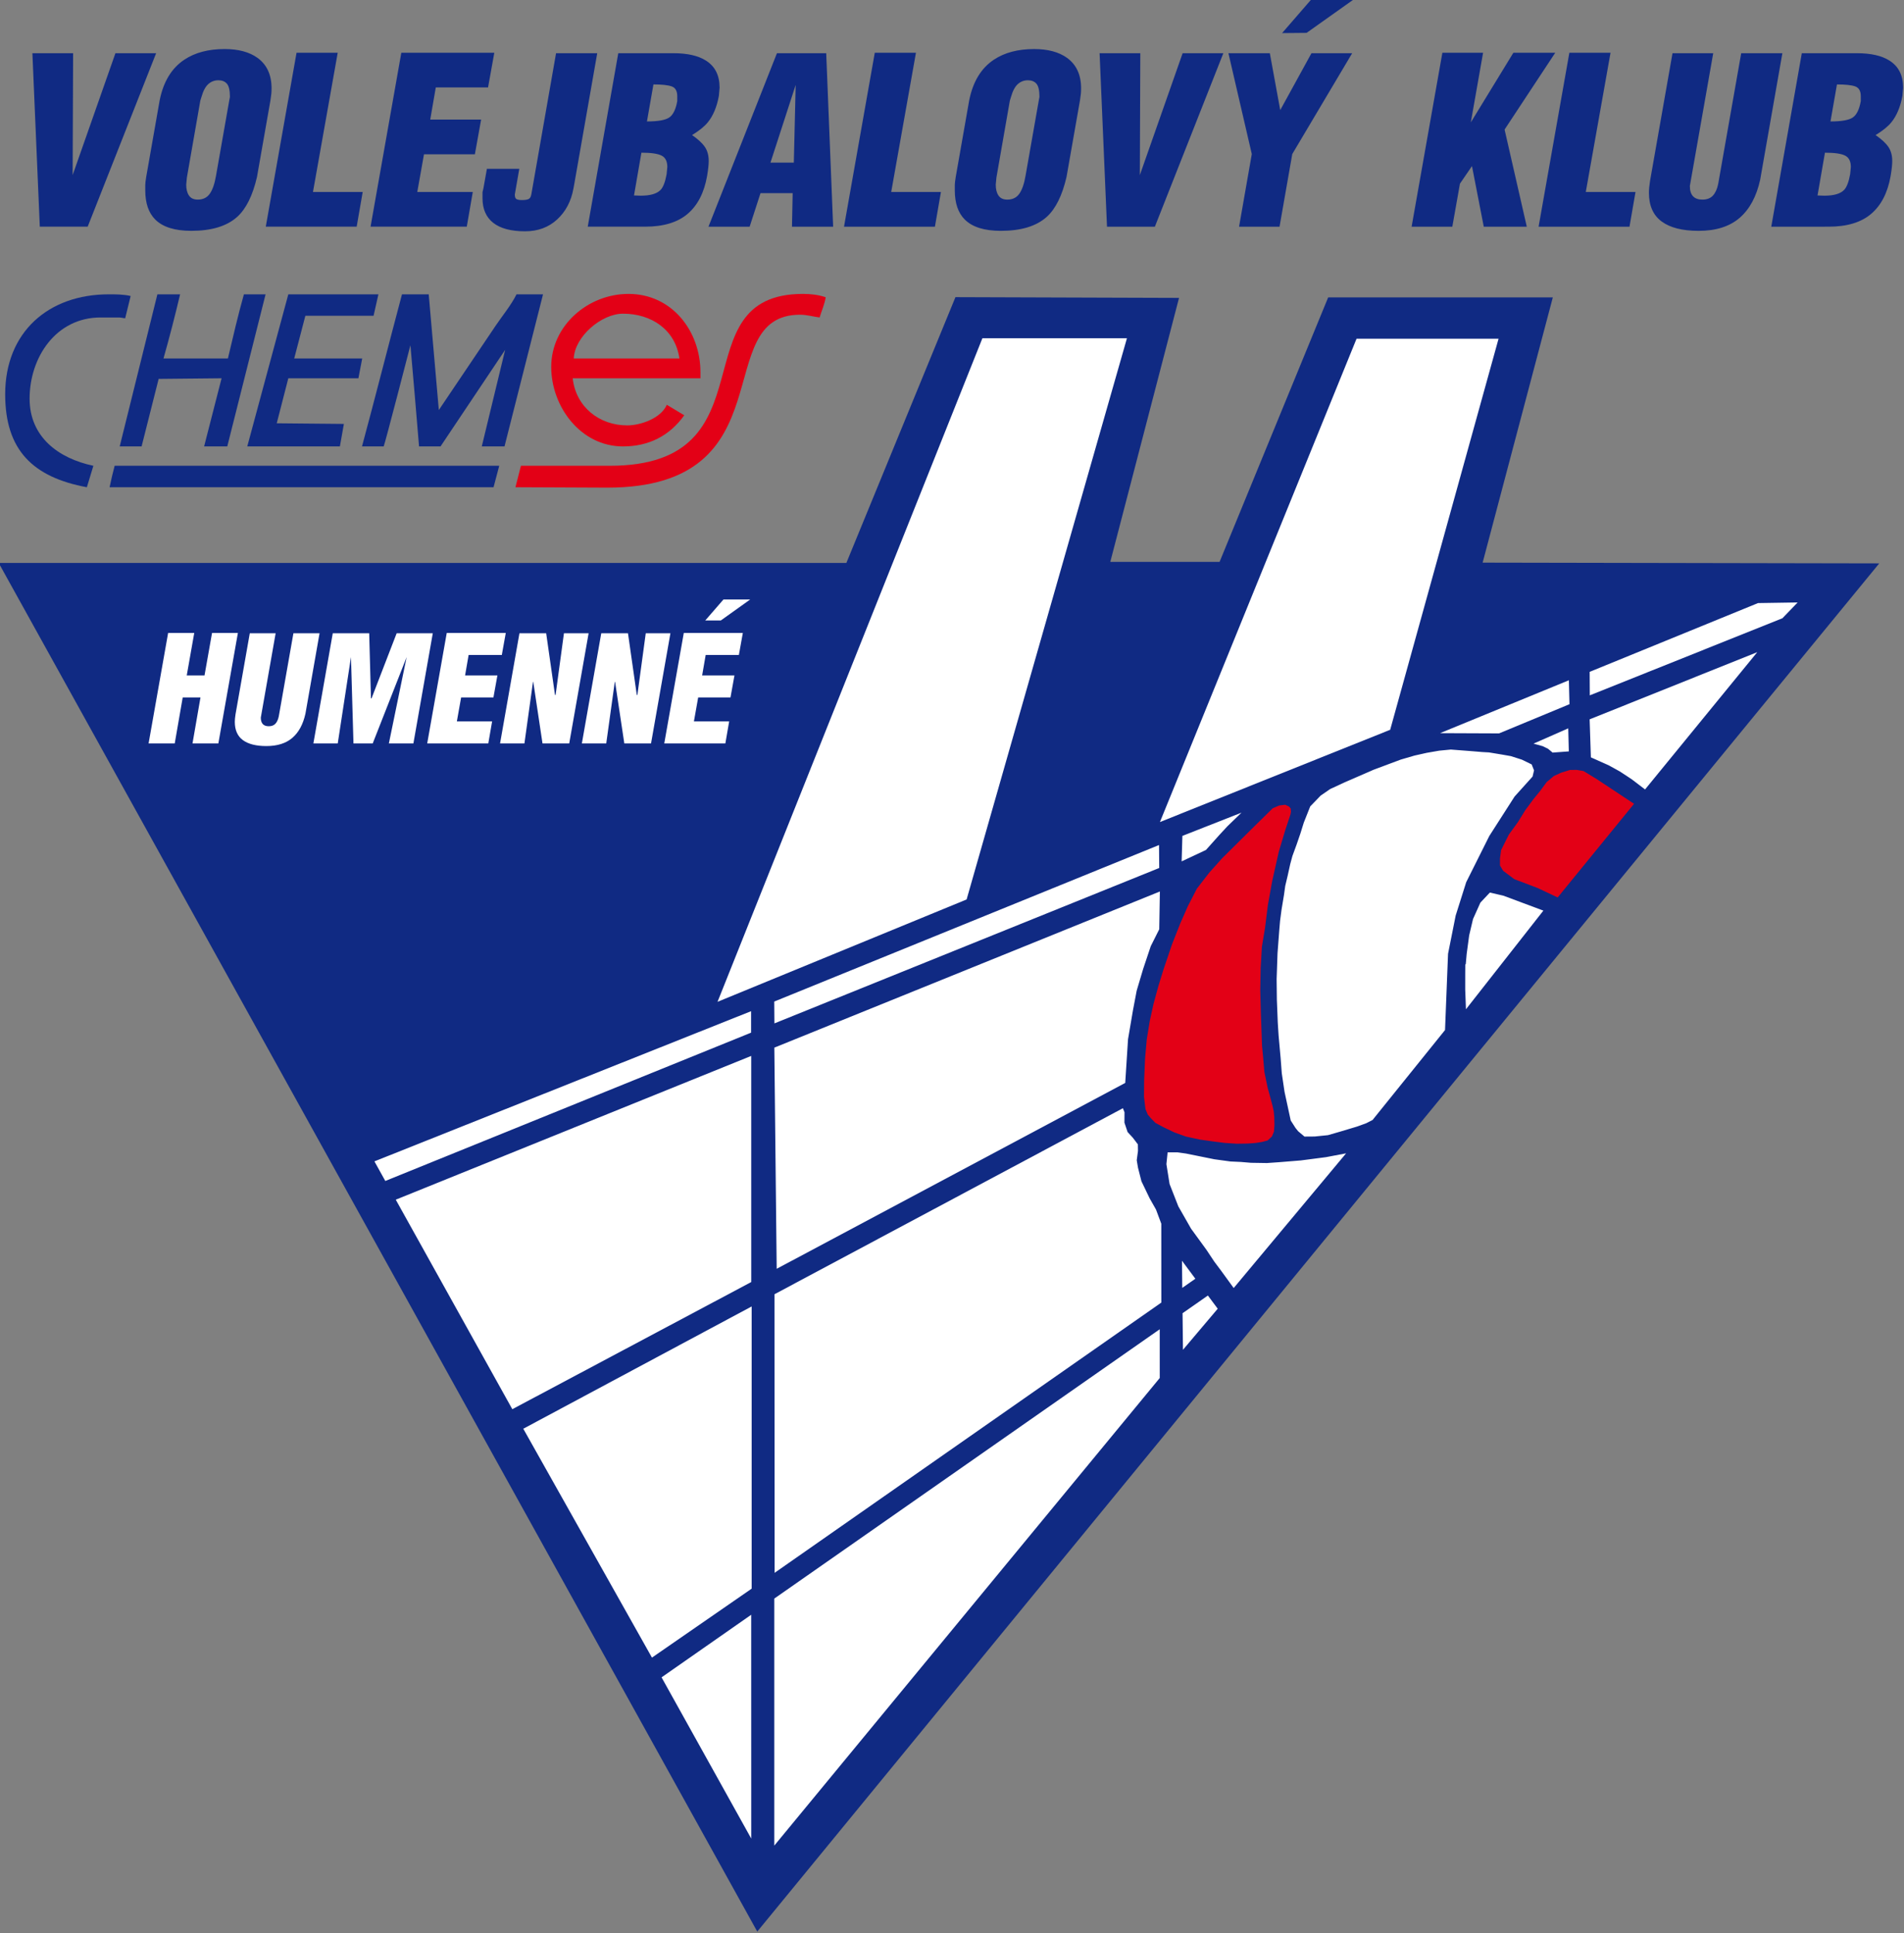<svg xmlns:dc="http://purl.org/dc/elements/1.1/" xmlns:cc="http://creativecommons.org/ns#" xmlns:rdf="http://www.w3.org/1999/02/22-rdf-syntax-ns#" xmlns:svg="http://www.w3.org/2000/svg" xmlns="http://www.w3.org/2000/svg" height="267" width="263" version="1.1"><rect width="100%" height="100%" fill="#808080" stroke="none"/><rect id="backgroundrect" width="100%" height="100%" x="0" y="0" fill="none" stroke="none" class=""/>
  <defs id="defs135"/>
  
  
  
  
  
  
  
  
  
  
  
  
  
  
  
  
  
  
  
  
  
  
  
  
  
  
  
  
  
  
  
  
  
  
  
  
  
  
  
  
  
  
  
  
  
  
  
  
  
  
  
  
  
  
  
  
  
  
<g class="currentLayer"><title>Layer 1</title><path id="path4" style="fill:#102a83;fill-rule:evenodd;stroke:#102a83;stroke-width:0.216;stroke-linecap:butt;stroke-linejoin:miter;stroke-dasharray:none" d="M0,77.863 H116.982 l15.068,-36.711 l30.671,0.102 l-9.496,36.467 h15.307 l15.001,-36.533 h30.818 l-9.694,36.635 l54.697,0.102 l-154.736,188.684 z" class=""/><path id="path8" style="fill:#ffffff;fill-rule:evenodd;stroke:#102a83;stroke-width:0.216;stroke-linecap:butt;stroke-linejoin:miter;stroke-dasharray:none" d="m51.565,160.36 l52.292,-20.848 l0,3.198 l-50.682,20.549 z" class=""/><path id="path12" style="fill:#ffffff;fill-rule:evenodd;stroke:#102a83;stroke-width:0.216;stroke-linecap:butt;stroke-linejoin:miter;stroke-dasharray:none" d="m54.513,165.653 l49.361,-19.962 l0.003,31.458 l-33.153,17.644 z" class=""/><path id="path16" style="fill:#ffffff;fill-rule:evenodd;stroke:#102a83;stroke-width:0.216;stroke-linecap:butt;stroke-linejoin:miter;stroke-dasharray:none" d="m72.133,197.304 l31.802,-17.029 v39.216 l-13.917,9.624 z" class=""/><path id="path20" style="fill:#ffffff;fill-rule:evenodd;stroke:#102a83;stroke-width:0.216;stroke-linecap:butt;stroke-linejoin:miter;stroke-dasharray:none" d="m91.24,231.654 l12.631,-8.82 l0.005,31.534 z" class=""/><path id="path24" style="fill:#ffffff;fill-rule:evenodd;stroke:#102a83;stroke-width:0.216;stroke-linecap:butt;stroke-linejoin:miter;stroke-dasharray:none" d="m106.843,220.751 l53.458,-37.354 l0.002,6.981 l-53.46,64.85 z" class=""/><path id="path28" style="fill:#ffffff;fill-rule:evenodd;stroke:#102a83;stroke-width:0.216;stroke-linecap:butt;stroke-linejoin:miter;stroke-dasharray:none" d="m163.2,178.097 l2.067,-1.445 l-2.111,-2.842 z" class=""/><path id="path32" style="fill:#ffffff;fill-rule:evenodd;stroke:#102a83;stroke-width:0.216;stroke-linecap:butt;stroke-linejoin:miter;stroke-dasharray:none" d="m163.237,181.335 l3.632,-2.538 l1.474,1.975 l-5.044,5.962 z" class=""/><path id="path36" style="fill:#ffffff;fill-rule:evenodd;stroke:#102a83;stroke-width:0.216;stroke-linecap:butt;stroke-linejoin:miter;stroke-dasharray:none" d="m170.404,178.087 l15.809,-18.944 l-3.06,0.582 l-3.475,0.453 l-3.009,0.244 l-1.67,0.117 l-2.199,-0.035 l-1.397,-0.117 l-1.429,-0.065 l-2.21,-0.302 l-3.904,-0.789 l-1.222,-0.173 l-1.453,0.004 l-0.178,1.742 l0.442,2.77 l1.216,3.102 l1.769,3.102 l2.1,2.881 l1.105,1.662 l0.995,1.329 z" class=""/><path id="path40" style="fill:#ffffff;fill-rule:evenodd;stroke:#102a83;stroke-width:0.216;stroke-linecap:butt;stroke-linejoin:miter;stroke-dasharray:none" d="m163.218,115.385 l8.734,-3.434 l-2.311,2.234 l-1.095,1.18 l-1.039,1.161 l-0.862,0.964 l-3.538,1.662 z" class=""/><path id="path44" style="fill:#ffffff;fill-rule:evenodd;stroke:#102a83;stroke-width:0.216;stroke-linecap:butt;stroke-linejoin:miter;stroke-dasharray:none" d="m106.871,178.705 l48.266,-25.771 l0.022,-0.012 l0.277,0.688 l-0.009,1.44 l0.424,1.262 l0.716,0.775 l0.716,0.943 l0.016,0.946 l-0.171,1.282 l0.167,0.996 l0.477,1.878 l1.132,2.352 l0.874,1.544 l0.739,1.979 l0.005,10.97 l-53.633,37.48 z" class=""/><path id="path48" style="fill:#ffffff;fill-rule:evenodd;stroke:#102a83;stroke-width:0.216;stroke-linecap:butt;stroke-linejoin:miter;stroke-dasharray:none" d="m106.849,144.634 l53.476,-21.658 l-0.092,5.409 l-1.179,2.348 l-1.046,3.131 l-0.892,2.996 l-0.516,2.72 l-0.678,3.978 l-0.39,6.091 l-48.355,25.783 z" class=""/><path id="path52" style="fill:#ffffff;fill-rule:evenodd;stroke:#102a83;stroke-width:0.216;stroke-linecap:butt;stroke-linejoin:miter;stroke-dasharray:none" d="m182.349,109.814 l1.325,-0.915 l2.038,-0.944 l3.989,-1.736 l3.76,-1.405 l1.896,-0.553 l1.696,-0.38 l1.742,-0.302 l1.611,-0.155 l2.907,0.225 l1.483,0.123 l0.889,0.049 l1.804,0.298 l1.237,0.218 l1.526,0.488 l1.404,0.683 l0.354,0.891 l-0.215,0.915 l-2.5,2.778 l-3.473,5.417 l-3.195,6.389 l-1.449,4.589 l-1.051,5.273 l-0.417,10.556 l-9.112,11.308 l-0.94,1.167 l-0.948,0.477 l-1.264,0.454 l-2.222,0.667 l-1.765,0.511 l-1.851,0.189 l-1.457,0.011 l-0.912,-0.767 l-0.38,-0.474 l-0.671,-1.048 l-0.86,-3.98 l-0.382,-2.578 l-0.155,-2.049 l-0.283,-3.149 l-0.116,-1.8 l-0.126,-3.192 l-0.031,-2.832 l0.123,-3.57 l0.247,-3.239 l0.106,-1.255 l0.201,-1.526 l0.335,-2.014 l0.179,-1.285 l0.337,-1.417 l0.356,-1.612 l0.299,-1.106 l0.598,-1.635 l0.508,-1.483 l0.47,-1.507 l0.895,-2.255 z" class=""/><path id="path56" style="fill:#ffffff;fill-rule:evenodd;stroke:#102a83;stroke-width:0.216;stroke-linecap:butt;stroke-linejoin:miter;stroke-dasharray:none" d="m205.758,123.167 l1.943,0.448 l5.662,2.116 l-10.967,13.974 l-0.07,-1.865 l-0.045,-1.141 l0.001,-2.038 l0.009,-1.429 l0.072,-0.123 l0.123,-1.364 l0.344,-2.557 l0.535,-2.276 l1.032,-2.297 z" class=""/><path id="path60" style="fill:#ffffff;fill-rule:evenodd;stroke:#102a83;stroke-width:0.216;stroke-linecap:butt;stroke-linejoin:miter;stroke-dasharray:none" d="m227.249,109.193 l15.831,-19.369 l-23.614,9.463 l0.177,5.395 l2.554,1.143 l1.541,0.855 l1.599,1.054 z" class=""/><path id="path64" style="fill:#ffffff;fill-rule:evenodd;stroke:#102a83;stroke-width:0.216;stroke-linecap:butt;stroke-linejoin:miter;stroke-dasharray:none" d="m219.473,92.728 l23.342,-9.536 l5.749,-0.089 l-2.299,2.388 l-26.773,10.714 z" class=""/><path id="path68" style="fill:#ffffff;fill-rule:evenodd;stroke:#102a83;stroke-width:0.216;stroke-linecap:butt;stroke-linejoin:miter;stroke-dasharray:none" d="m216.813,93.804 l0.089,3.538 l-9.817,4.068 l-8.714,-0.036 z" class=""/><path id="path72" style="fill:#ffffff;fill-rule:evenodd;stroke:#102a83;stroke-width:0.216;stroke-linecap:butt;stroke-linejoin:miter;stroke-dasharray:none" d="m216.725,100.438 l0.088,3.449 l-2.388,0.177 l-0.654,-0.547 l-0.699,-0.343 l-1.566,-0.437 z" class=""/><path id="path76" style="fill:#e30016;fill-rule:evenodd;stroke:#102a83;stroke-width:0.216;stroke-linecap:butt;stroke-linejoin:miter;stroke-dasharray:none" d="m216.828,106.247 l0.979,-0.013 l0.97,0.168 l1.793,1.091 l5.301,3.508 l-10.68,13.096 l-2.806,-1.325 l-3.274,-1.247 l-1.559,-1.169 l-0.468,-0.779 v-1.013 l0.156,-1.169 l1.091,-2.183 l1.247,-1.715 l1.013,-1.637 l1.091,-1.481 l1.013,-1.247 l0.858,-1.169 l1.013,-0.858 l1.018,-0.47 z" class=""/><path id="path80" style="fill:#ffffff;fill-rule:evenodd;stroke:#102a83;stroke-width:0.216;stroke-linecap:butt;stroke-linejoin:miter;stroke-dasharray:none" d="m187.308,46.677 h19.831 l-15.024,54.205 l-32.09,12.86 z" class=""/><path id="path84" style="fill:#ffffff;fill-rule:evenodd;stroke:#102a83;stroke-width:0.216;stroke-linecap:butt;stroke-linejoin:miter;stroke-dasharray:none" d="m135.624,46.617 h20.183 l-22.201,77.703 l-34.689,14.254 z" class=""/><path id="path88" style="fill:#ffffff;fill-rule:evenodd;stroke:#102a83;stroke-width:0.216;stroke-linecap:butt;stroke-linejoin:miter;stroke-dasharray:none" d="m106.861,141.517 l53.371,-21.552 l-0.027,-3.405 l-53.369,21.71 z" class=""/><path id="path92" style="fill:#e30016;fill-rule:evenodd;stroke:#102a83;stroke-width:0.216;stroke-linecap:butt;stroke-linejoin:miter;stroke-dasharray:none" d="m177.549,111.046 l-0.875,0.106 l-0.927,0.396 l-2.552,2.507 l-4.454,4.413 l-1.771,1.978 l-1.732,2.235 l-1.238,2.402 l-1.064,2.412 l-1.155,2.925 l-1.147,3.394 l-0.717,2.311 l-0.684,2.503 l-0.525,2.398 l-0.41,2.517 l-0.239,2.684 l-0.127,3.033 l-0.019,2.25 l0.208,1.717 l0.332,0.79 l0.479,0.558 l0.597,0.606 l1.105,0.597 l1.509,0.723 l1.594,0.581 l1.994,0.432 l1.847,0.26 l1.608,0.204 l1.657,0.106 l1.479,-0.021 l1.105,-0.079 l0.861,-0.135 l0.857,-0.218 l0.641,-0.594 l0.294,-0.706 l0.069,-0.93 l-0.025,-1.128 l-0.075,-0.804 l-0.177,-0.794 l-0.337,-1.257 l-0.313,-1.131 l-0.464,-2.227 l-0.165,-1.965 l-0.159,-1.65 l-0.15,-4.212 l-0.049,-1.804 l-0.045,-1.64 l0.056,-3.076 l0.168,-2.926 l0.432,-2.59 l0.401,-3.21 l0.6,-3.31 l0.901,-4.012 l0.901,-3.009 l0.7,-2.106 l0.08,-0.394 l-0.034,-0.527 l-0.282,-0.318 z" class=""/><path id="path96" style="fill:#102a83;fill-rule:evenodd" d="m5.497,31.31 l-1.022,-23.962 h5.623 l-0.064,16.837 l5.911,-16.837 h5.623 l-9.457,23.962 zm14.697,-6.869 l1.853,-10.543 c0.511,-2.599 1.651,-4.484 3.418,-5.655 c1.47,-0.98 3.323,-1.47 5.559,-1.47 c1.896,0 3.408,0.405 4.537,1.214 c1.299,0.937 1.949,2.343 1.949,4.217 c0,0.298 -0.011,0.543 -0.032,0.735 c-0.022,0.192 -0.064,0.511 -0.128,0.958 l-1.853,10.543 c-0.596,2.577 -1.512,4.42 -2.748,5.527 c-1.427,1.278 -3.536,1.917 -6.326,1.917 c-2.279,0 -3.941,-0.522 -4.984,-1.566 c-0.916,-0.916 -1.374,-2.258 -1.374,-4.026 c0,-0.298 0,-0.548 0,-0.751 c0,-0.202 0.043,-0.57 0.128,-1.102 zm7.636,-11.054 l-0.16,0.511 l-1.853,10.607 l-0.096,0.99 c0,0.639 0.128,1.145 0.383,1.518 c0.256,0.373 0.661,0.559 1.214,0.559 c0.724,0 1.278,-0.272 1.661,-0.815 c0.384,-0.543 0.671,-1.379 0.863,-2.508 l1.821,-10.352 l0.096,-0.511 c0,-0.895 -0.139,-1.502 -0.415,-1.821 c-0.277,-0.32 -0.671,-0.479 -1.182,-0.479 c-0.532,0 -0.995,0.176 -1.389,0.527 c-0.394,0.351 -0.708,0.942 -0.943,1.773 zm8.882,17.923 l4.249,-24.025 h5.687 l-3.418,19.233 h6.869 l-0.831,4.792 zm14.473,0 l4.249,-24.025 h12.844 l-0.863,4.792 h-7.22 l-0.767,4.441 h7.029 l-0.863,4.792 h-7.029 l-0.927,5.208 h7.668 l-0.831,4.792 zm25.623,-23.962 h5.687 l-3.195,18.211 l-0.096,0.511 c-0.32,1.747 -1.07,3.163 -2.252,4.249 c-1.182,1.086 -2.657,1.629 -4.425,1.629 c-1.938,0 -3.402,-0.389 -4.393,-1.166 c-0.99,-0.777 -1.486,-1.911 -1.486,-3.402 c0,-0.277 0,-0.554 0,-0.831 c0.064,-0.256 0.107,-0.437 0.128,-0.543 l0.479,-2.684 h4.473 l-0.618,3.546 c0,0.341 0.08,0.554 0.24,0.639 c0.16,0.085 0.41,0.128 0.756,0.128 c0.384,0 0.676,-0.043 0.884,-0.128 c0.202,-0.085 0.336,-0.298 0.399,-0.639 zm4.377,23.962 l4.217,-23.962 h7.604 c1.938,0 3.44,0.341 4.505,1.022 c1.257,0.788 1.885,2.034 1.885,3.738 l-0.096,1.118 c-0.277,1.534 -0.788,2.758 -1.534,3.674 c-0.469,0.575 -1.193,1.161 -2.172,1.757 c0.831,0.575 1.422,1.123 1.773,1.645 c0.352,0.522 0.527,1.166 0.527,1.933 c0,0.234 -0.016,0.511 -0.048,0.831 c-0.032,0.32 -0.091,0.735 -0.176,1.246 c-0.405,2.3 -1.299,4.042 -2.684,5.224 c-1.384,1.182 -3.344,1.773 -5.878,1.773 zm6.39,-4.313 l0.927,0.032 c1.32,0 2.236,-0.266 2.747,-0.799 c0.362,-0.383 0.639,-1.107 0.831,-2.172 l0.096,-0.99 c0,-0.788 -0.266,-1.315 -0.799,-1.581 c-0.532,-0.266 -1.459,-0.399 -2.779,-0.399 zm1.789,-10.223 c1.534,0 2.567,-0.187 3.099,-0.559 c0.527,-0.373 0.889,-1.123 1.086,-2.252 v-0.671 c0,-0.724 -0.255,-1.177 -0.767,-1.358 c-0.511,-0.181 -1.352,-0.272 -2.524,-0.272 zm8.498,14.537 l9.457,-23.962 h6.805 l0.958,23.962 h-5.687 l0.096,-4.633 h-4.441 l-1.502,4.633 zm8.562,-8.85 h3.227 l0.256,-10.735 zm10.16,8.85 l4.249,-24.025 h5.687 l-3.418,19.233 h6.869 l-0.831,4.792 zm15.431,-6.869 l1.853,-10.543 c0.511,-2.599 1.651,-4.484 3.418,-5.655 c1.47,-0.98 3.323,-1.47 5.559,-1.47 c1.896,0 3.408,0.405 4.537,1.214 c1.299,0.937 1.949,2.343 1.949,4.217 c0,0.298 -0.011,0.543 -0.032,0.735 c-0.022,0.192 -0.064,0.511 -0.128,0.958 l-1.853,10.543 c-0.596,2.577 -1.512,4.42 -2.748,5.527 c-1.427,1.278 -3.536,1.917 -6.326,1.917 c-2.279,0 -3.94,-0.522 -4.984,-1.566 c-0.916,-0.916 -1.374,-2.258 -1.374,-4.026 c0,-0.298 0,-0.548 0,-0.751 c0,-0.202 0.043,-0.57 0.128,-1.102 zm7.636,-11.054 l-0.16,0.511 l-1.853,10.607 l-0.096,0.99 c0,0.639 0.128,1.145 0.383,1.518 c0.256,0.373 0.66,0.559 1.214,0.559 c0.724,0 1.278,-0.272 1.661,-0.815 c0.384,-0.543 0.671,-1.379 0.863,-2.508 l1.821,-10.352 l0.096,-0.511 c0,-0.895 -0.139,-1.502 -0.415,-1.821 c-0.277,-0.32 -0.671,-0.479 -1.182,-0.479 c-0.532,0 -0.996,0.176 -1.39,0.527 c-0.394,0.351 -0.708,0.942 -0.943,1.773 zm13.258,17.923 l-1.022,-23.962 h5.623 l-0.064,16.837 l5.911,-16.837 h5.623 l-9.457,23.962 zm18.243,0 l1.757,-10.032 l-3.227,-13.93 h5.719 l1.438,7.859 l4.313,-7.859 h5.623 l-8.275,13.93 l-1.757,10.032 zm5.943,-26.741 l3.962,-4.569 h5.814 l-6.39,4.537 zm17.891,26.741 l4.249,-24.025 h5.623 l-1.694,9.617 l5.878,-9.617 h5.783 l-6.997,10.607 l3.067,13.418 h-5.942 l-1.629,-8.37 l-1.661,2.428 l-1.054,5.942 zm17.54,0 l4.249,-24.025 h5.687 l-3.418,19.233 h6.869 l-0.831,4.792 zm18.498,-23.962 h5.623 l-3.227,18.338 c0,1.257 0.575,1.885 1.731,1.885 c0.618,0 1.102,-0.181 1.443,-0.543 c0.341,-0.362 0.586,-0.895 0.735,-1.597 l3.184,-18.083 h5.687 l-3.067,17.476 c-0.511,2.322 -1.459,4.079 -2.843,5.272 c-1.385,1.193 -3.269,1.789 -5.655,1.789 c-2.236,0 -3.94,-0.432 -5.112,-1.294 c-1.171,-0.863 -1.757,-2.188 -1.757,-3.978 c0,-0.426 0.053,-0.98 0.16,-1.661 zm13.642,23.962 l4.217,-23.962 h7.604 c1.938,0 3.44,0.341 4.505,1.022 c1.257,0.788 1.885,2.034 1.885,3.738 l-0.096,1.118 c-0.277,1.534 -0.788,2.758 -1.534,3.674 c-0.469,0.575 -1.193,1.161 -2.172,1.757 c0.831,0.575 1.422,1.123 1.773,1.645 c0.352,0.522 0.527,1.166 0.527,1.933 c0,0.234 -0.016,0.511 -0.048,0.831 c-0.032,0.32 -0.091,0.735 -0.176,1.246 c-0.405,2.3 -1.299,4.042 -2.684,5.224 c-1.384,1.182 -3.344,1.773 -5.878,1.773 zm6.39,-4.313 l0.927,0.032 c1.32,0 2.236,-0.266 2.747,-0.799 c0.362,-0.383 0.639,-1.107 0.831,-2.172 l0.096,-0.99 c0,-0.788 -0.266,-1.315 -0.799,-1.581 c-0.532,-0.266 -1.459,-0.399 -2.779,-0.399 zm1.789,-10.223 c1.534,0 2.567,-0.187 3.099,-0.559 c0.527,-0.373 0.889,-1.123 1.086,-2.252 v-0.671 c0,-0.724 -0.255,-1.177 -0.767,-1.358 c-0.511,-0.181 -1.352,-0.272 -2.524,-0.272 z" class=""/><path id="path113" style="fill:#102a83;fill-rule:evenodd" d="m18.046,40.887 l-0.756,3.08 c-0.291,-0.029 -0.582,-0.116 -0.872,-0.116 h-2.53 c-6.164,0 -9.799,5.521 -9.799,11.216 c0,5.288 3.983,8.252 8.81,9.27 l-0.901,2.964 c-7.502,-1.395 -11.282,-5.172 -11.282,-12.844 c0,-8.601 5.99,-13.803 14.306,-13.803 c0.989,0 2.035,0 3.024,0.232 z" class=""/><path id="path115" style="fill:#e30016;fill-rule:evenodd" d="m114.057,41.061 c-0.145,0.93 -0.582,1.918 -0.843,2.789 c-0.93,-0.116 -1.745,-0.378 -2.704,-0.378 c-12.677,0 -1.512,23.886 -26.634,23.886 l-12.677,-0.058 l0.756,-2.964 h12.27 c22.825,0 9.334,-23.74 26.692,-23.74 c1.047,0 2.123,0.116 3.14,0.465 z" class=""/><path id="path117" style="fill:#102a83;fill-rule:evenodd" d="m24.879,40.654 c-0.698,2.935 -1.454,5.899 -2.297,8.863 h8.898 c0.698,-2.964 1.396,-5.957 2.21,-8.863 h2.995 l-5.292,21.009 h-3.198 l2.413,-9.415 l-8.694,0.087 l-2.355,9.328 h-3.024 l5.205,-21.009 z" class=""/><path id="path119" style="fill:#102a83;fill-rule:evenodd" d="M51.601,43.618 H42.18 l-1.541,5.899 h9.392 l-0.523,2.732 h-9.683 l-1.599,6.218 l9.275,0.087 l-0.552,3.109 h-12.794 l5.67,-21.009 h12.445 z" class=""/><path id="path121" style="fill:#102a83;fill-rule:evenodd" d="m59.219,40.654 l1.396,15.982 l7.851,-11.652 c0.901,-1.337 2.152,-2.848 2.879,-4.33 h3.664 l-5.321,21.009 h-3.14 l3.228,-13.338 l-8.927,13.338 h-2.966 c-0.378,-4.649 -0.785,-9.328 -1.192,-13.977 c-0.175,0.697 -3.547,13.715 -3.693,13.977 h-2.995 c1.89,-7.003 3.664,-14.035 5.524,-21.009 z" class=""/><path id="path123" style="fill:#e30016;fill-rule:evenodd" d="m86.056,43.327 c-2.966,0 -6.659,3.138 -6.804,6.189 h14.597 c-0.582,-4.039 -3.925,-6.189 -7.793,-6.189 zm10.7,8.921 h-17.649 c0.436,3.952 3.664,6.509 7.531,6.509 c1.861,0 4.681,-0.988 5.466,-2.848 l2.413,1.453 c-2.064,2.877 -4.943,4.301 -8.461,4.301 c-5.873,0 -9.915,-5.521 -9.915,-10.984 c0,-5.753 5.117,-10.083 10.671,-10.083 c6.019,0 9.944,5.143 9.944,10.839 z" class=""/><path id="path125" style="fill:#102a83;fill-rule:evenodd" d="m68.174,67.3 h-53.036 c0.204,-0.988 0.436,-1.976 0.698,-2.964 h53.123 z" class=""/><path id="path129" style="fill:#ffffff;fill-rule:evenodd" d="m20.525,102.687 l2.698,-15.256 h3.608 l-1.035,5.863 h2.455 l1.038,-5.863 h3.571 l-2.698,15.256 h-3.571 l1.102,-6.353 h-2.455 l-1.102,6.353 zm13.978,-15.216 h3.571 l-2.049,11.645 c0,0.798 0.365,1.197 1.099,1.197 c0.392,0 0.7,-0.115 0.916,-0.345 c0.216,-0.23 0.372,-0.568 0.467,-1.014 l2.022,-11.483 h3.611 l-1.947,11.097 c-0.325,1.474 -0.927,2.59 -1.806,3.347 c-0.879,0.757 -2.076,1.136 -3.591,1.136 c-1.42,0 -2.502,-0.274 -3.246,-0.822 c-0.744,-0.548 -1.116,-1.39 -1.116,-2.526 c0,-0.27 0.034,-0.622 0.102,-1.055 zm8.784,15.216 l2.678,-15.216 h5.032 l0.243,8.988 h0.081 l3.469,-8.988 h4.991 l-2.678,15.216 h-3.388 l2.455,-11.929 l-4.687,11.929 h-2.658 l-0.345,-11.929 l-1.826,11.929 zm15.723,0 l2.698,-15.256 h8.155 l-0.548,3.043 h-4.585 l-0.487,2.82 h4.463 l-0.548,3.043 h-4.463 l-0.588,3.307 h4.869 l-0.527,3.043 zm10.063,0 l2.678,-15.216 h3.692 l1.218,8.521 h0.081 l1.156,-8.521 h3.408 l-2.678,15.216 h-3.692 l-1.278,-8.521 l-0.041,0.041 l-1.177,8.48 zm11.3,0 l2.678,-15.216 h3.692 l1.218,8.521 h0.081 l1.156,-8.521 h3.408 l-2.678,15.216 h-3.692 l-1.278,-8.521 l-0.041,0.041 l-1.177,8.48 zm11.381,0 l2.698,-15.256 h8.156 l-0.548,3.043 h-4.585 l-0.487,2.82 h4.463 l-0.548,3.043 h-4.463 l-0.588,3.307 h4.869 l-0.527,3.043 zm5.66,-16.981 l2.516,-2.901 h3.692 l-4.058,2.901 z" class=""/></g></svg>